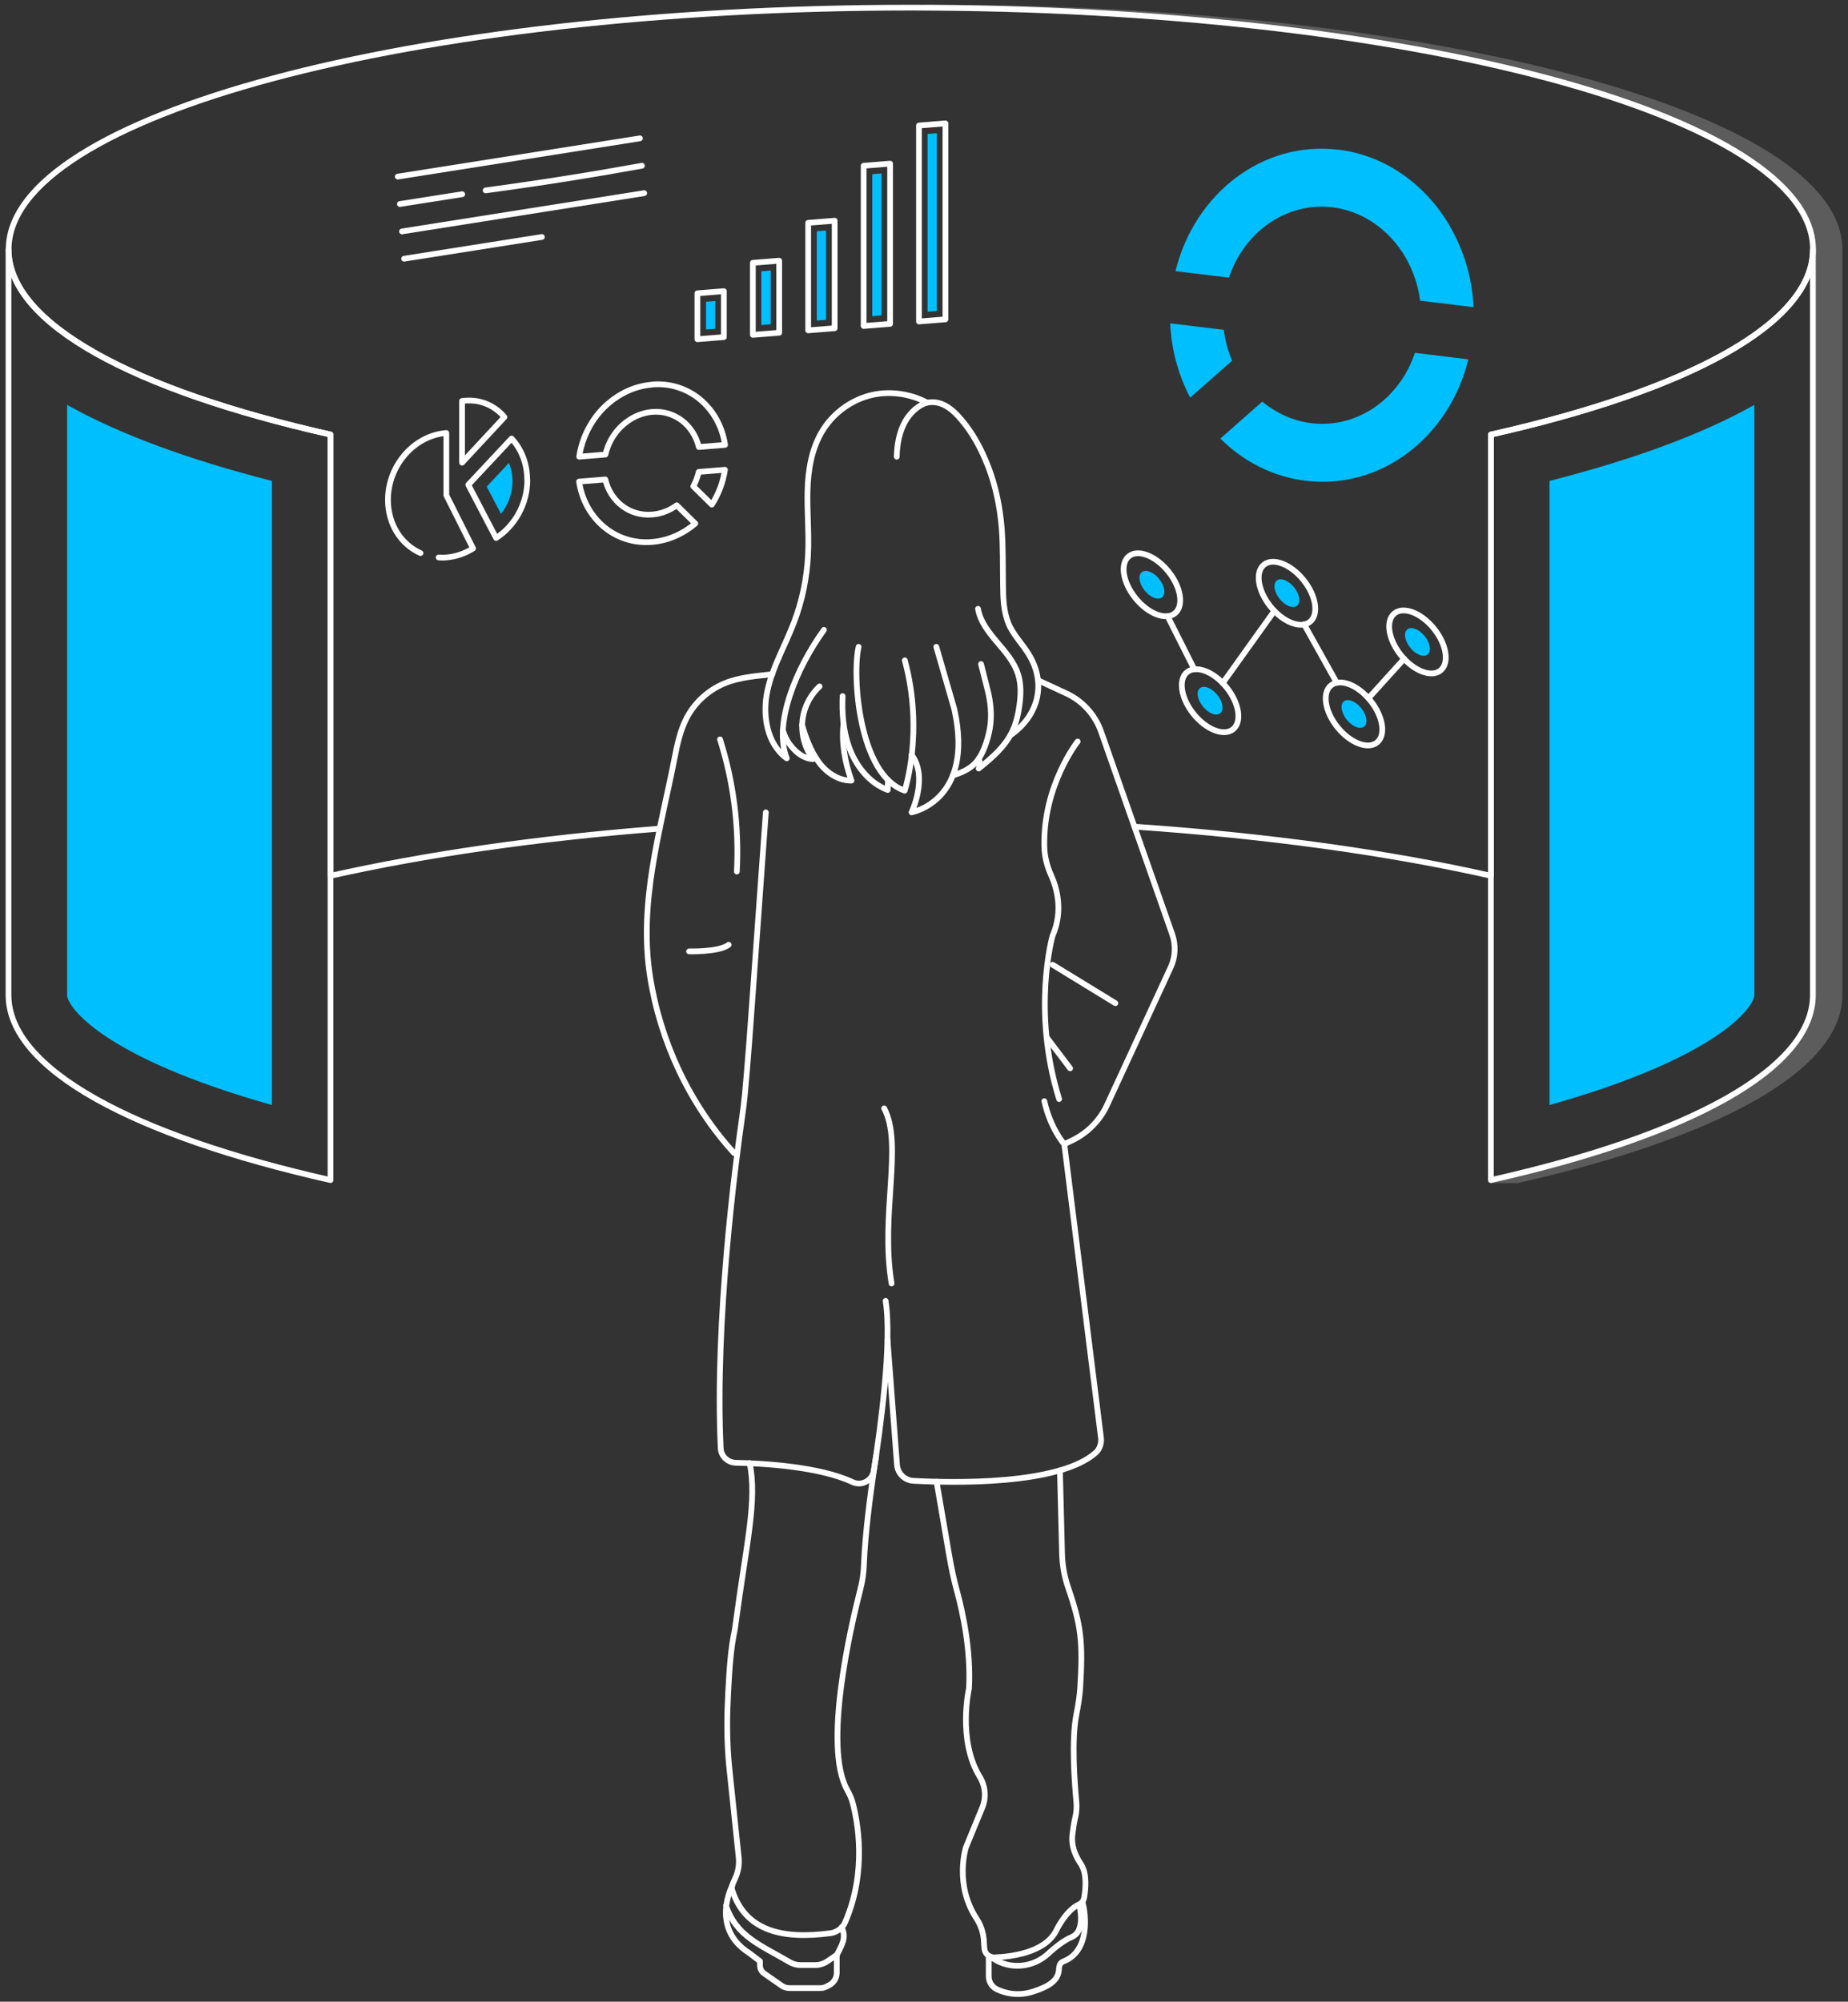 <svg xmlns="http://www.w3.org/2000/svg" width="242" height="262" viewBox="0 0 242 262" fill="none"><rect x="0" y="0" width="242" height="262" fill="#333333" stroke="none"/><g opacity="0.2"><path d="M240.887 32.649V130.229C240.887 139.953 224.491 148.671 198.701 154.477H195.234C221.024 148.671 237.421 139.953 237.421 130.229V32.649C237.421 15.334 185.459 1.26 121 1.017C121.572 1 122.161 1 122.733 1C187.989 1 240.887 15.178 240.887 32.649Z" fill="white" stroke="white" stroke-width="0.75" stroke-linecap="round" stroke-linejoin="round"></path></g><path d="M43.282 56.879V154.46C17.492 148.653 1.113 139.952 1.113 130.229V32.648C1.113 42.372 17.492 51.09 43.282 56.879Z" stroke="white" stroke-width="0.75" stroke-linecap="round" stroke-linejoin="round"></path><path d="M35.605 144.633C13.61 138.445 8.791 131.841 8.791 130.23V52.997C15.534 56.776 24.477 60.103 35.605 62.946V144.633Z" fill="#00BFFF"></path><path d="M86.387 108.46C70.355 109.708 55.727 111.84 43.299 114.63V56.879C17.509 51.073 1.13 42.372 1.13 32.649C1.13 15.16 54.028 1 119.267 1C184.505 1 237.42 15.178 237.42 32.649C237.42 42.372 221.042 51.09 195.251 56.879V114.63C181.888 111.614 165.994 109.396 148.558 108.2" stroke="white" stroke-width="0.75" stroke-linecap="round" stroke-linejoin="round"></path><path d="M237.403 32.648V130.229C237.403 139.952 221.024 148.671 195.234 154.46V56.879C221.024 51.073 237.403 42.372 237.403 32.648Z" stroke="white" stroke-width="0.75" stroke-linecap="round" stroke-linejoin="round"></path><path d="M202.913 62.946C214.04 60.103 223.001 56.793 229.726 52.997V130.23C229.726 131.841 224.907 138.445 202.913 144.633V62.946Z" fill="#00BFFF"></path><path d="M101.137 88.25C99.005 88.493 96.856 88.631 94.88 89.446C92.783 90.312 90.998 91.924 89.941 93.935C89.057 95.616 88.675 97.505 88.311 99.36C86.457 108.771 83.614 118.148 85.122 127.785C86.457 136.33 90.287 144.511 96.128 150.923" stroke="white" stroke-width="0.75" stroke-linecap="round" stroke-linejoin="round"></path><path d="M94.29 96.777C96.058 102.341 96.804 108.234 96.492 114.075" stroke="white" stroke-width="0.75" stroke-linecap="round" stroke-linejoin="round"></path><path d="M100.288 106.327L98.572 130.176C98.26 134.509 97.948 138.86 97.55 143.193C97.446 144.233 97.324 145.273 97.168 146.313C96.354 151.98 93.581 172.935 94.378 189.557C94.43 190.614 95.296 191.429 96.354 191.463C99.803 191.533 107.273 191.931 111.658 193.994C112.854 194.548 114.223 193.786 114.431 192.486C115.28 187.043 116.84 175.691 115.974 170.266" stroke="white" stroke-width="0.75" stroke-linecap="round" stroke-linejoin="round"></path><path d="M115.783 145.065C118.296 149.78 115.246 159.001 116.754 167.996" stroke="white" stroke-width="0.75" stroke-linecap="round" stroke-linejoin="round"></path><path d="M90.235 124.526C90.235 124.526 94.204 124.63 95.418 123.659" stroke="white" stroke-width="0.75" stroke-linecap="round" stroke-linejoin="round"></path><path d="M141.123 97.056C141.123 97.056 136.599 102.758 136.755 110.731C136.772 112.065 137.102 113.365 137.656 114.579C138.384 116.208 139.268 119.206 137.83 122.499C137.83 122.499 135.074 132.257 138.696 143.853" stroke="white" stroke-width="0.75" stroke-linecap="round" stroke-linejoin="round"></path><path d="M135.976 89.064L139.615 90.746C141.765 91.734 143.411 93.553 144.191 95.772L153.498 122.273C154.001 123.694 153.932 125.272 153.29 126.641L144.971 144.632C144.052 146.625 142.458 148.254 140.482 149.225L139.373 149.762L144.174 188.188C144.26 188.916 144.018 189.678 143.463 190.163C138.627 194.41 124.779 194.098 119.597 193.821C118.453 193.751 117.551 192.85 117.465 191.723L116.217 175.31" stroke="white" stroke-width="0.75" stroke-linecap="round" stroke-linejoin="round"></path><path d="M137.847 126.278L146.063 131.305" stroke="white" stroke-width="0.75" stroke-linecap="round" stroke-linejoin="round"></path><path d="M137.05 135.758L140.135 139.831" stroke="white" stroke-width="0.75" stroke-linecap="round" stroke-linejoin="round"></path><path d="M98.174 191.499C99.179 196.456 97.74 201.968 96.319 212.645C96.267 213.13 96.18 213.58 96.076 214.048C95.799 215.47 95.608 217.324 95.487 219.248C95.383 220.773 95.314 222.333 95.262 223.72C95.175 226.51 95.262 229.283 95.574 232.057L96.735 243.115C96.822 244.033 96.683 244.952 96.302 245.784L95.938 246.616C95.938 246.616 95.886 246.772 95.868 246.858C95.834 247.049 95.834 247.257 95.903 247.448C97.636 252.751 102.472 253.878 108.781 253.029C109.353 252.942 109.855 252.665 110.237 252.266C110.427 252.075 110.566 251.85 110.67 251.607C113.599 244.883 112.282 238.21 111.623 235.835C111.467 235.263 111.19 234.743 110.913 234.223C107.793 228.538 111.363 213.095 112.663 208.034C112.941 206.977 113.097 205.885 113.131 204.793C113.287 200.737 113.998 195.486 114.414 192.626V192.591C114.518 191.88 114.605 191.326 114.674 190.979C114.709 190.702 114.743 190.546 114.743 190.546" stroke="white" stroke-width="0.75" stroke-linecap="round" stroke-linejoin="round"></path><path d="M95.868 246.857C95.868 246.857 92.974 252.352 98.087 255.61L99.525 256.702V257.274C99.525 257.673 99.716 258.054 100.063 258.297L102.247 259.822C102.576 260.082 102.975 260.221 103.391 260.221H107.394C107.689 260.221 107.984 260.151 108.244 260.013L108.573 259.839C109.197 259.527 109.578 258.886 109.578 258.193V255.87L108.33 256.719C107.862 257.031 107.325 257.205 106.753 257.205H104.812C104.292 257.205 103.789 257.049 103.356 256.789C99.768 254.657 96.406 253.496 95.071 249.405" stroke="white" stroke-width="0.75" stroke-linecap="round" stroke-linejoin="round"></path><path d="M109.595 255.87C110.254 254.519 110.878 253.669 110.219 252.248" stroke="white" stroke-width="0.75" stroke-linecap="round" stroke-linejoin="round"></path><path d="M122.647 193.943L124.294 203.545C124.571 205.157 124.9 206.751 125.333 208.311C126.027 210.876 127.171 215.903 126.893 220.981C126.893 220.981 125.351 227.723 128.297 232.559C129.043 233.772 129.181 235.245 128.644 236.563L126.495 241.78C126.495 241.78 124.935 246.598 127.847 251.07C128.419 251.936 128.765 252.924 128.835 253.964L128.904 255.022C128.956 255.715 129.528 256.235 130.221 256.2C132.37 256.114 136.703 255.611 138.246 252.82C138.246 252.82 139.529 250.047 141.296 249.267C141.66 249.111 141.903 248.765 141.972 248.383C142.163 247.291 142.388 245.229 141.522 243.946C140.759 242.82 140.274 241.537 140.43 240.185C140.517 239.44 140.621 238.66 140.794 237.949C140.967 237.239 141.019 236.528 140.95 235.817C140.725 233.391 140.291 227.81 140.95 224.43C141.175 223.286 141.366 222.142 141.452 220.981C141.816 214.915 141.608 212.835 139.858 207.739C139.373 206.318 139.113 204.827 139.078 203.337L138.801 192.452" stroke="white" stroke-width="0.75" stroke-linecap="round" stroke-linejoin="round"></path><path d="M129.753 256.131C129.753 256.131 129.874 256.235 130.1 256.374C132.318 257.83 135.265 257.535 137.223 255.75C138.142 254.901 139.338 253.947 140.291 253.566C140.707 253.393 141.054 253.081 141.244 252.682C141.66 251.798 141.626 250.637 141.331 249.268" stroke="white" stroke-width="0.75" stroke-linecap="round" stroke-linejoin="round"></path><path d="M129.476 255.992V258.678C129.476 259.406 129.892 260.065 130.55 260.377C131.573 260.862 133.289 261.347 135.351 260.654C137.119 260.065 138.696 259.337 138.679 257.586C138.679 257.586 138.714 257.534 138.714 257.517C138.714 257.17 138.904 256.858 139.234 256.737C142.717 255.42 142.249 250.671 141.747 248.938" stroke="white" stroke-width="0.75" stroke-linecap="round" stroke-linejoin="round"></path><path d="M139.389 149.78C139.389 149.78 137.604 147.839 136.754 144.13" stroke="white" stroke-width="0.75" stroke-linecap="round" stroke-linejoin="round"></path><path d="M175.215 19.58C179.548 20.1 183.396 22.11 186.412 25.109C187.972 26.651 189.306 28.471 190.346 30.482C191.871 33.394 192.807 36.704 192.963 40.205L185.961 39.356C185.788 37.935 185.407 36.583 184.869 35.318C183.968 33.203 182.616 31.366 180.917 29.962C179.098 28.437 176.896 27.431 174.487 27.137C168.456 26.409 162.927 30.36 160.933 36.34L153.931 35.491C156.427 25.317 165.37 18.401 175.232 19.597L175.215 19.58Z" fill="#00BFFF"></path><path d="M160.257 43.17C160.431 44.591 160.812 45.943 161.349 47.208L155.855 52.044C154.33 49.132 153.394 45.821 153.238 42.32L160.24 43.17H160.257Z" fill="#00BFFF"></path><path d="M171.732 55.389C177.763 56.117 183.292 52.165 185.286 46.185L192.288 47.035C189.792 57.209 180.848 64.124 171.004 62.928C166.671 62.408 162.806 60.398 159.807 57.4L165.301 52.564C167.121 54.072 169.323 55.094 171.732 55.389Z" fill="#00BFFF"></path><path d="M188.633 87.762C189.825 86.801 189.444 84.348 187.781 82.283C186.117 80.218 183.802 79.323 182.609 80.284C181.417 81.245 181.798 83.697 183.461 85.762C185.125 87.827 187.44 88.723 188.633 87.762Z" stroke="white" stroke-width="0.75" stroke-linecap="round" stroke-linejoin="round"></path><path d="M180.32 97.187C181.513 96.226 181.132 93.773 179.468 91.708C177.805 89.643 175.49 88.748 174.297 89.709C173.104 90.669 173.486 93.122 175.149 95.187C176.812 97.252 179.127 98.147 180.32 97.187Z" stroke="white" stroke-width="0.75" stroke-linecap="round" stroke-linejoin="round"></path><path d="M171.545 81.39C172.738 80.429 172.356 77.976 170.693 75.911C169.03 73.846 166.714 72.951 165.522 73.912C164.329 74.873 164.71 77.325 166.373 79.39C168.037 81.455 170.352 82.351 171.545 81.39Z" stroke="white" stroke-width="0.75" stroke-linecap="round" stroke-linejoin="round"></path><path d="M161.475 95.453C162.668 94.493 162.287 92.04 160.624 89.975C158.96 87.91 156.645 87.015 155.452 87.975C154.259 88.936 154.641 91.389 156.304 93.454C157.967 95.519 160.283 96.414 161.475 95.453Z" stroke="white" stroke-width="0.75" stroke-linecap="round" stroke-linejoin="round"></path><path d="M153.857 80.279C155.05 79.319 154.669 76.866 153.005 74.801C151.342 72.736 149.027 71.841 147.834 72.802C146.641 73.762 147.023 76.215 148.686 78.28C150.349 80.345 152.664 81.24 153.857 80.279Z" stroke="white" stroke-width="0.75" stroke-linecap="round" stroke-linejoin="round"></path><path d="M152.172 78.187C152.694 77.766 152.523 76.689 151.791 75.779C151.058 74.87 150.041 74.473 149.52 74.893C148.998 75.314 149.169 76.392 149.901 77.301C150.634 78.211 151.651 78.607 152.172 78.187Z" fill="#00BFFF"></path><path d="M159.791 93.361C160.312 92.94 160.142 91.862 159.409 90.953C158.676 90.043 157.66 89.647 157.138 90.067C156.616 90.487 156.787 91.565 157.519 92.475C158.252 93.384 159.269 93.781 159.791 93.361Z" fill="#00BFFF"></path><path d="M169.849 79.284C170.371 78.863 170.2 77.785 169.468 76.876C168.735 75.966 167.718 75.57 167.196 75.99C166.674 76.41 166.845 77.488 167.578 78.398C168.31 79.307 169.327 79.704 169.849 79.284Z" fill="#00BFFF"></path><path d="M178.635 95.094C179.157 94.674 178.986 93.596 178.254 92.686C177.521 91.777 176.504 91.38 175.982 91.8C175.461 92.221 175.631 93.299 176.364 94.208C177.097 95.118 178.113 95.514 178.635 95.094Z" fill="#00BFFF"></path><path d="M186.948 85.67C187.47 85.25 187.299 84.172 186.566 83.262C185.834 82.353 184.817 81.956 184.295 82.377C183.773 82.797 183.944 83.875 184.677 84.784C185.409 85.694 186.426 86.091 186.948 85.67Z" fill="#00BFFF"></path><path d="M183.881 86.223L179.201 91.388" stroke="white" stroke-width="0.75" stroke-linecap="round" stroke-linejoin="round"></path><path d="M175.058 89.377L170.777 81.716" stroke="white" stroke-width="0.75" stroke-linecap="round" stroke-linejoin="round"></path><path d="M166.878 79.966L160.118 89.412" stroke="white" stroke-width="0.75" stroke-linecap="round" stroke-linejoin="round"></path><path d="M156.409 87.626L152.891 80.641" stroke="white" stroke-width="0.75" stroke-linecap="round" stroke-linejoin="round"></path><path d="M52.087 23.116L83.805 18.107" stroke="white" stroke-width="0.75" stroke-linecap="round" stroke-linejoin="round"></path><path d="M63.595 24.919C70.459 24 77.149 22.943 84.065 21.695" stroke="white" stroke-width="0.75" stroke-linecap="round" stroke-linejoin="round"></path><path d="M52.364 26.703L60.527 25.421" stroke="white" stroke-width="0.75" stroke-linecap="round" stroke-linejoin="round"></path><path d="M94.794 44.124L91.327 44.401V38.387L94.794 38.109V44.124Z" stroke="white" stroke-width="0.75" stroke-linecap="round" stroke-linejoin="round"></path><path d="M92.454 43.119V39.497L93.667 39.393V43.032L92.454 43.119Z" fill="#00BFFF"></path><path d="M102.038 43.552L98.589 43.829V34.4L102.038 34.123V43.552Z" stroke="white" stroke-width="0.75" stroke-linecap="round" stroke-linejoin="round"></path><path d="M99.699 42.547V35.51L100.929 35.406V42.443L99.699 42.547Z" fill="#00BFFF"></path><path d="M109.301 42.962L105.834 43.239V29.165L109.301 28.888V42.962Z" stroke="white" stroke-width="0.75" stroke-linecap="round" stroke-linejoin="round"></path><path d="M106.961 41.957V30.275L108.174 30.171V41.87L106.961 41.957Z" fill="#00BFFF"></path><path d="M116.563 42.391L113.097 42.668V21.696L116.563 21.419V42.391Z" stroke="white" stroke-width="0.75" stroke-linecap="round" stroke-linejoin="round"></path><path d="M114.223 41.385V22.805L115.436 22.701V41.281L114.223 41.385Z" fill="#00BFFF"></path><path d="M123.808 41.801L120.342 42.078V16.427L123.808 16.149V41.801Z" stroke="white" stroke-width="0.75" stroke-linecap="round" stroke-linejoin="round"></path><path d="M121.468 40.797V17.537L122.682 17.433V40.71L121.468 40.797Z" fill="#00BFFF"></path><path d="M55.068 72.394C52.537 71.268 50.804 68.633 50.804 65.427C50.804 60.92 54.236 57.003 58.448 56.674V64.82L61.949 71.788C60.892 72.446 59.713 72.862 58.448 72.966C58.101 73.001 57.772 73.001 57.443 72.966" stroke="white" stroke-width="0.75" stroke-linecap="round" stroke-linejoin="round"></path><path d="M69.055 62.826C69.055 65.963 67.408 68.841 64.965 70.418L61.325 63.45L66.992 57.401C68.275 58.771 69.038 60.677 69.038 62.826H69.055Z" stroke="white" stroke-width="0.75" stroke-linecap="round" stroke-linejoin="round"></path><path d="M63.734 63.693L66.646 60.591C66.958 61.336 67.114 62.133 67.114 62.983C67.114 64.543 66.559 66.068 65.606 67.264L63.734 63.693Z" fill="#00BFFF"></path><path d="M66.057 54.593L60.51 60.556V52.479C60.632 52.462 60.77 52.444 60.909 52.444C62.971 52.271 64.826 53.12 66.057 54.593Z" stroke="white" stroke-width="0.75" stroke-linecap="round" stroke-linejoin="round"></path><path d="M85.381 50.346C83.267 50.519 81.308 51.403 79.714 52.755C78.882 53.465 78.154 54.297 77.564 55.216C76.698 56.568 76.091 58.128 75.849 59.774L79.28 59.497C79.436 58.821 79.679 58.197 79.991 57.608C80.528 56.62 81.274 55.77 82.158 55.147C83.111 54.453 84.22 54.02 85.399 53.916C88.345 53.673 90.824 55.649 91.517 58.509L94.949 58.232C94.221 53.379 90.217 49.93 85.399 50.328L85.381 50.346Z" stroke="white" stroke-width="0.75" stroke-linecap="round" stroke-linejoin="round"></path><path d="M91.5 61.768C91.344 62.444 91.102 63.068 90.79 63.657L93.216 66.049C94.083 64.697 94.689 63.137 94.932 61.49L91.5 61.768Z" stroke="white" stroke-width="0.75" stroke-linecap="round" stroke-linejoin="round"></path><path d="M85.382 67.349C82.436 67.592 79.94 65.616 79.264 62.756L75.832 63.033C76.56 67.886 80.564 71.335 85.382 70.937C87.497 70.763 89.455 69.879 91.05 68.528L88.623 66.136C87.67 66.829 86.561 67.262 85.382 67.349Z" stroke="white" stroke-width="0.75" stroke-linecap="round" stroke-linejoin="round"></path><path d="M52.642 30.291L84.36 25.282" stroke="white" stroke-width="0.75" stroke-linecap="round" stroke-linejoin="round"></path><path d="M52.919 33.863L70.962 31.02" stroke="white" stroke-width="0.75" stroke-linecap="round" stroke-linejoin="round"></path><path d="M102.524 95.583C102.853 96.605 103.165 97.177 103.841 97.94C104.517 98.703 105.453 99.326 106.476 99.361C105.418 97.975 104.916 96.189 105.072 94.439C105.228 92.688 106.042 91.042 107.325 89.846" stroke="white" stroke-width="0.75" stroke-linecap="round" stroke-linejoin="round"></path><path d="M105.037 94.89C105.522 96.571 106.146 98.235 107.151 99.656C108.156 101.078 109.751 102.204 111.502 102.17C110.618 99.709 110.184 97.213 110.462 94.717" stroke="white" stroke-width="0.75" stroke-linecap="round" stroke-linejoin="round"></path><path d="M110.34 91.111C110.253 93.312 110.392 95.479 111.155 97.698C112.021 100.176 113.789 102.481 116.25 103.4C116.25 102.967 116.268 102.551 116.285 102.117" stroke="white" stroke-width="0.75" stroke-linecap="round" stroke-linejoin="round"></path><path d="M112.438 84.663C111.571 88.372 112.438 101.441 118.469 103.486C118.469 103.486 121.035 95.842 118.487 86.431" stroke="white" stroke-width="0.75" stroke-linecap="round" stroke-linejoin="round"></path><path d="M122.611 84.663L124.968 92.809C127.655 104.838 119.37 106.328 119.37 106.328C119.37 106.328 121.589 101.701 119.37 98.789" stroke="white" stroke-width="0.75" stroke-linecap="round" stroke-linejoin="round"></path><path d="M128.47 86.917L129.32 90.279C129.736 91.909 129.909 93.625 129.632 95.288C129.476 96.172 129.233 97.056 128.904 97.888C128.713 98.356 128.488 98.842 128.176 99.275C127.985 99.57 127.777 99.829 127.517 100.072C126.754 100.783 125.767 101.181 124.761 101.511" stroke="white" stroke-width="0.75" stroke-linecap="round" stroke-linejoin="round"></path><path d="M128.193 99.274C128.297 99.655 128.366 100.054 128.158 100.591C129.874 99.222 131.59 97.749 132.543 95.773C133.08 94.646 133.358 93.416 133.514 92.185C133.687 90.868 133.722 89.516 133.323 88.268C132.318 85.027 128.661 83.034 128.071 79.689" stroke="white" stroke-width="0.75" stroke-linecap="round" stroke-linejoin="round"></path><path d="M132.283 96.259C135.854 93.815 137.102 89.655 134.796 85.773C133.964 84.351 132.682 83.121 132.058 81.596C131.399 79.966 131.365 78.198 131.347 76.465C131.313 74.021 131.365 71.56 131.174 69.099C130.949 66.378 130.394 63.622 129.389 61.039C128.643 59.133 127.725 57.296 126.477 55.666C125.229 54.037 123.617 52.269 121.416 52.703C119.128 51.489 116.355 51.108 113.842 51.784C111.328 52.46 109.11 54.124 107.741 56.325C106.285 58.665 105.817 61.507 105.747 64.263C105.678 67.019 105.955 69.792 105.817 72.548C105.678 75.599 105.054 78.649 103.962 81.492C102.818 84.507 101.137 87.332 100.478 90.487C99.82 93.641 100.426 97.368 103.026 99.257C101.258 94.664 104.274 87.471 107.897 82.445" stroke="white" stroke-width="0.75" stroke-linecap="round" stroke-linejoin="round"></path><path d="M121.399 52.703C121.399 52.703 117.586 53.57 117.43 59.775" stroke="white" stroke-width="0.75" stroke-linecap="round" stroke-linejoin="round"></path></svg>